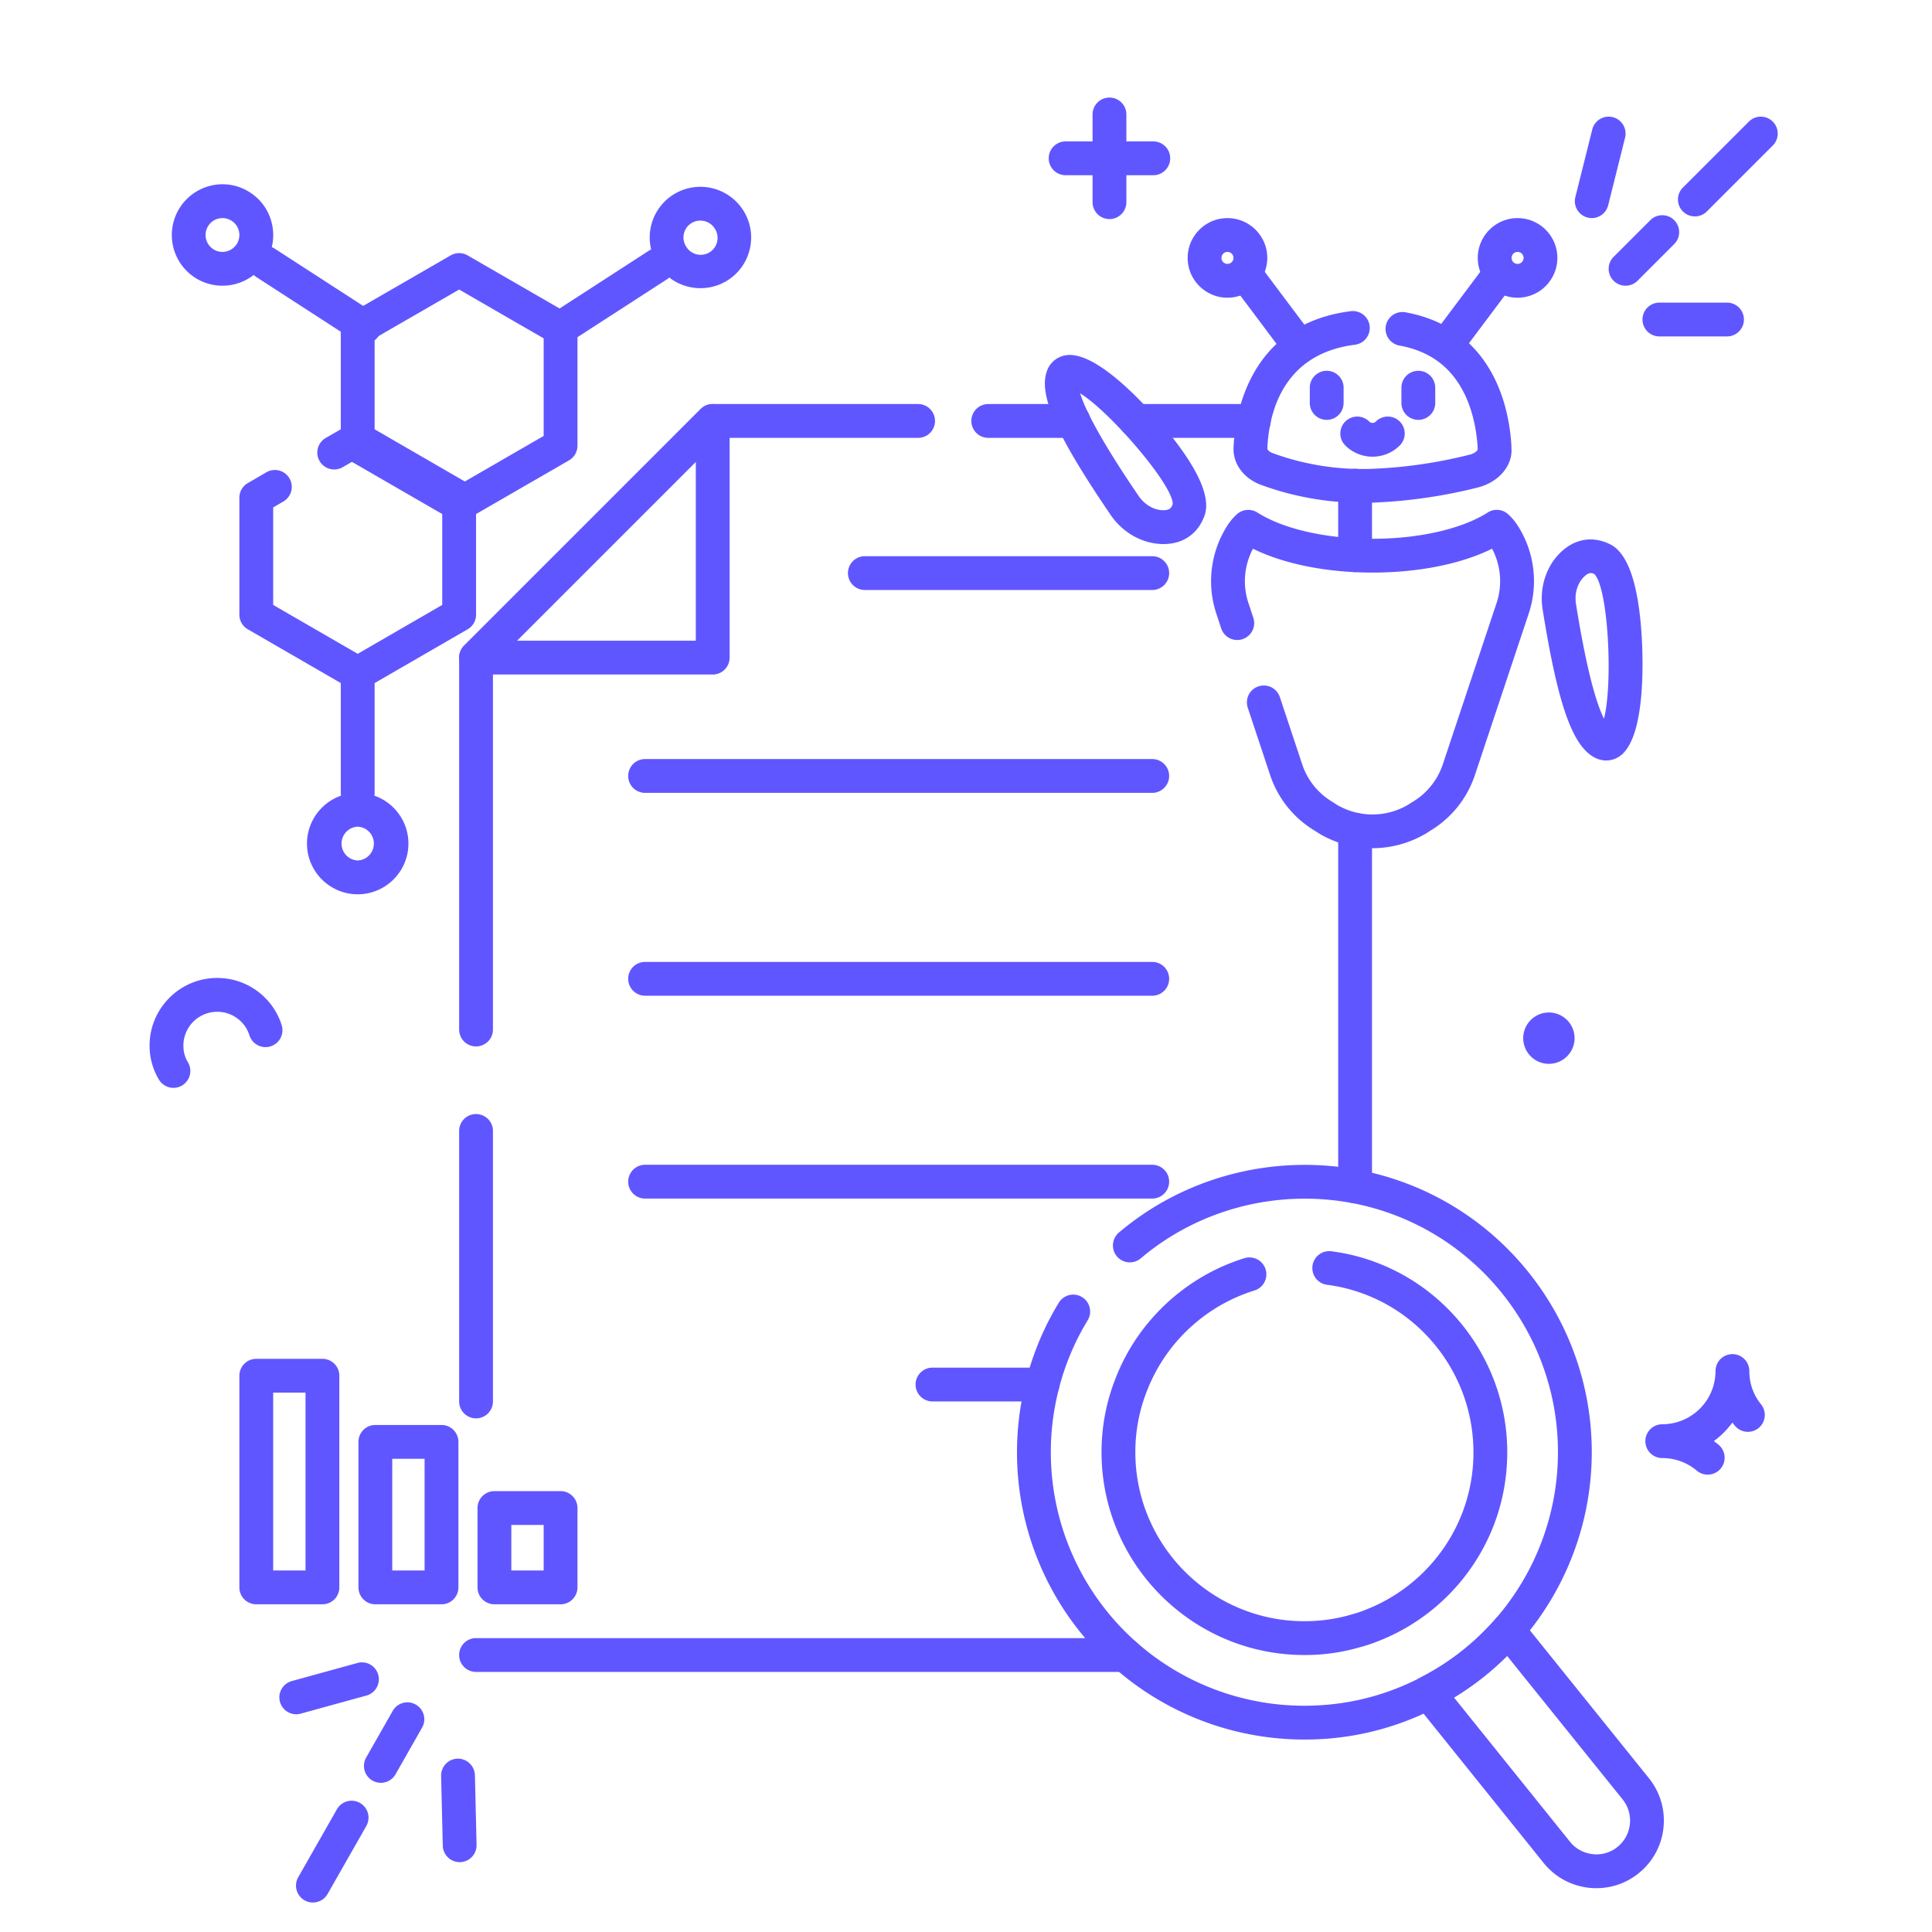 <svg xmlns="http://www.w3.org/2000/svg" xmlns:xlink="http://www.w3.org/1999/xlink" width="512" height="512" x="0" y="0" viewBox="0 0 128 128" style="enable-background:new 0 0 512 512" xml:space="preserve" class=""><g transform="matrix(1.12,0,0,1.12,-7.661,-7.951)"><path d="M35 69a1 1 0 0 1-1-1V46c0-.266.105-.52.293-.707l14-14A.997.997 0 0 1 49 31h12.15a1 1 0 1 1 0 2H49.414L36 46.414V68a1 1 0 0 1-1 1zM81.01 33h-6.97a1 1 0 1 1 0-2h6.97a1 1 0 1 1 0 2zM87 78.28a1 1 0 0 1-1-1v-21.1a1 1 0 1 1 2 0v21.1a1 1 0 0 1-1 1zM87 40.94a1 1 0 0 1-1-1v-4.11a1 1 0 1 1 2 0v4.11a1 1 0 0 1-1 1zM70.34 33H65.3a1 1 0 1 1 0-2h5.04a1 1 0 1 1 0 2zM73.41 106H35a1 1 0 1 1 0-2h38.41a1 1 0 1 1 0 2zM35 91a1 1 0 0 1-1-1V74a1 1 0 1 1 2 0v16a1 1 0 0 1-1 1z" fill="#6056ff" opacity="1" data-original="#000000" class=""></path><path d="M49 47H35a1 1 0 0 1-.707-1.707l14-14A1 1 0 0 1 50 32v14a1 1 0 0 1-1 1zm-11.586-2H48V34.414zM75 42H58a1 1 0 1 1 0-2h17a1 1 0 1 1 0 2zM75 54H45a1 1 0 1 1 0-2h30a1 1 0 1 1 0 2zM75 66H45a1 1 0 1 1 0-2h30a1 1 0 1 1 0 2zM75 78H45a1 1 0 1 1 0-2h30a1 1 0 1 1 0 2zM68.51 90H62a1 1 0 1 1 0-2h6.51a1 1 0 1 1 0 2zM101.281 118.792a3.988 3.988 0 0 1-3.13-1.494l-7.601-9.451a1.002 1.002 0 0 1 .324-1.518 14.791 14.791 0 0 0 4.422-3.457c.195-.223.481-.339.773-.342a1 1 0 0 1 .758.373l7.55 9.38c.67.831.978 1.874.864 2.937a3.967 3.967 0 0 1-1.466 2.688 3.948 3.948 0 0 1-2.494.884zm-8.43-11.276 6.858 8.527c.335.417.813.679 1.346.736a1.955 1.955 0 0 0 1.467-.428c.416-.335.675-.812.732-1.344s-.097-1.054-.433-1.47l-6.83-8.484c-.949.948-2 1.771-3.14 2.463z" fill="#6056ff" opacity="1" data-original="#000000" class=""></path><path d="M84 110a16.989 16.989 0 0 1-16.458-21.249 16.756 16.756 0 0 1 1.923-4.579 1 1 0 1 1 1.71 1.037 14.814 14.814 0 0 0-1.696 4.036 15.007 15.007 0 0 0 4.593 15.005A14.985 14.985 0 0 0 84 108c2.423 0 4.735-.562 6.87-1.668a14.794 14.794 0 0 0 4.427-3.46A15.017 15.017 0 0 0 99 93c0-7.204-5.125-13.401-12.186-14.737-4.497-.836-9.084.392-12.479 3.261a1 1 0 1 1-1.291-1.527c3.849-3.253 9.041-4.647 14.139-3.699C95.19 77.812 101 84.836 101 93c0 4.111-1.49 8.085-4.197 11.188a16.805 16.805 0 0 1-5.018 3.923A16.767 16.767 0 0 1 84 110z" fill="#6056ff" opacity="1" data-original="#000000" class=""></path><path d="M84 105c-6.617 0-12-5.383-12-12 0-1.504.279-2.973.83-4.367 1.304-3.379 4.156-6.038 7.626-7.108a1 1 0 1 1 .589 1.912 10.019 10.019 0 0 0-6.352 5.924A9.842 9.842 0 0 0 74 93c0 5.514 4.486 10 10 10 .95 0 1.864-.128 2.717-.379.371-.098.688-.204.997-.334a10.028 10.028 0 0 0 4.333-3.343A9.9 9.9 0 0 0 94 93c0-4.465-2.989-8.419-7.27-9.617a9.524 9.524 0 0 0-1.373-.281 1 1 0 1 1 .265-1.982c.584.078 1.124.188 1.651.339C92.41 82.896 96 87.643 96 93c0 2.599-.812 5.065-2.347 7.136a12.006 12.006 0 0 1-5.182 4.003 9.35 9.35 0 0 1-1.218.409A11.544 11.544 0 0 1 84 105zM25.913 102H22a1 1 0 0 1-1-1V88.479a1 1 0 0 1 1-1h3.913a1 1 0 0 1 1 1V101a1 1 0 0 1-1 1zM23 100h1.913V89.479H23zM32.957 102h-3.913a1 1 0 0 1-1-1v-8.608a1 1 0 0 1 1-1h3.913a1 1 0 0 1 1 1V101a1 1 0 0 1-1 1zm-2.914-2h1.913v-6.608h-1.913zM40 102h-3.913a1 1 0 0 1-1-1v-4.695a1 1 0 0 1 1-1H40a1 1 0 0 1 1 1V101a1 1 0 0 1-1 1zm-2.913-2H39v-2.695h-1.913zM28 47.93a.99.99 0 0 1-.5-.135l-6-3.47a.998.998 0 0 1-.5-.865v-6.92c0-.356.189-.686.498-.864l1.1-.64a.999.999 0 1 1 1.005 1.728l-.603.351v5.768l5 2.892 5-2.892v-5.766l-5.001-2.893-.89.513a1 1 0 0 1-.997-1.734l1.39-.8a.996.996 0 0 1 .999.002l6 3.47a1 1 0 0 1 .5.865v6.92c0 .357-.19.687-.5.865l-6 3.47a.997.997 0 0 1-.501.135zM39.877 27.581a1 1 0 0 1-.544-1.84l5.877-3.803a1 1 0 0 1 1.087 1.68l-5.877 3.803c-.168.108-.357.16-.543.16z" fill="#6056ff" opacity="1" data-original="#000000" class=""></path><path d="M48.276 24.146c-.985 0-1.95-.482-2.523-1.369a3.002 3.002 0 0 1 .889-4.147 3.004 3.004 0 0 1 4.149.889 2.98 2.98 0 0 1 .415 2.258 2.978 2.978 0 0 1-1.303 1.89 3.001 3.001 0 0 1-1.627.479zm-.006-3.998a.997.997 0 0 0-.838 1.542 1 1 0 1 0 1.679-1.085v-.001a1.003 1.003 0 0 0-.841-.456zM28.395 27.434a.997.997 0 0 1-.542-.16l-5.876-3.804a1.001 1.001 0 0 1 1.087-1.68l5.876 3.804a1.001 1.001 0 0 1-.545 1.84z" fill="#6056ff" opacity="1" data-original="#000000" class=""></path><path d="M19.995 23.999a2.986 2.986 0 0 1-1.624-.479 3.003 3.003 0 0 1 1.001-5.453 2.978 2.978 0 0 1 2.259.416 2.978 2.978 0 0 1 1.303 1.89 2.977 2.977 0 0 1-.415 2.258 3.002 3.002 0 0 1-2.524 1.368zM20.002 20a.992.992 0 0 0-.841.457v.001a1.002 1.002 0 0 0 .296 1.383 1.004 1.004 0 0 0 1.383-.298.993.993 0 0 0 .138-.753.992.992 0 0 0-.434-.629.995.995 0 0 0-.542-.161zm-1.681-.086h.01zM28 55a1 1 0 0 1-1-1v-7a1 1 0 1 1 2 0v7a1 1 0 0 1-1 1z" fill="#6056ff" opacity="1" data-original="#000000" class=""></path><path d="M28 60c-1.654 0-3-1.346-3-3s1.346-3 3-3 3 1.346 3 3-1.346 3-3 3zm0-4a1.001 1.001 0 0 0 0 2 1.001 1.001 0 0 0 0-2zM87.426 36.843c-2.552 0-4.634-.562-5.973-1.055-1.052-.384-1.698-1.266-1.642-2.245.071-1.677.782-7.256 6.922-8.035a1 1 0 1 1 .252 1.984c-4.3.546-5.089 4.087-5.177 6.149-.002.041.081.177.333.269a15.484 15.484 0 0 0 5.888.921 28.08 28.08 0 0 0 5.76-.839c.328-.087.456-.257.462-.297-.002-.16-.011-.262-.019-.371-.113-1.286-.511-3.091-1.765-4.362-.721-.729-1.673-1.207-2.828-1.419a1 1 0 1 1 .36-1.967c1.567.286 2.876.953 3.892 1.98 1.673 1.695 2.193 3.979 2.334 5.597.014.186.024.337.024.477.07 1.003-.733 1.975-1.955 2.297a30.049 30.049 0 0 1-6.183.902c-.231.009-.46.014-.685.014z" fill="#6056ff" opacity="1" data-original="#000000" class=""></path><path d="M85.32 31.936a1 1 0 0 1-1-1v-.903a1 1 0 1 1 2 0v.903a1 1 0 0 1-1 1zM90.74 31.936a1 1 0 0 1-1-1v-.903a1 1 0 1 1 2 0v.903a1 1 0 0 1-1 1zM88.03 34.114a2.276 2.276 0 0 1-1.61-.664.999.999 0 0 1-.001-1.414 1 1 0 0 1 1.415-.002.278.278 0 0 0 .394 0 1 1 0 0 1 1.414 1.416 2.28 2.28 0 0 1-1.612.664zM88.021 57.274a6.142 6.142 0 0 1-3.143-.865l-.278-.178a6.059 6.059 0 0 1-2.631-3.3l-1.318-3.966a1.001 1.001 0 0 1 .633-1.265 1 1 0 0 1 1.264.634l1.32 3.97c.305.93.938 1.719 1.786 2.228l.275.176a4.149 4.149 0 0 0 4.229-.018l.222-.143a4.1 4.1 0 0 0 1.81-2.239l3.171-9.515a4.093 4.093 0 0 0-.258-3.234c-1.833.902-4.35 1.41-7.073 1.41s-5.239-.508-7.072-1.41a4.128 4.128 0 0 0-.478 1.921c0 .444.073.885.217 1.309l.293.888a1.001 1.001 0 0 1-1.9.627l-.29-.88a6.056 6.056 0 0 1-.32-1.943c0-1.105.302-2.193.872-3.145.189-.323.416-.604.667-.826a1.004 1.004 0 0 1 1.2-.093c1.524.973 4.07 1.553 6.812 1.553s5.288-.58 6.812-1.553a.998.998 0 0 1 1.201.094c.251.223.477.503.67.833a6.08 6.08 0 0 1 .544 5.087l-3.168 9.506a6.077 6.077 0 0 1-2.655 3.311l-.225.145a6.247 6.247 0 0 1-3.189.881zM92.545 28.322a.999.999 0 0 1-.799-1.599l2.709-3.612a1 1 0 0 1 1.6 1.199l-2.709 3.612a.994.994 0 0 1-.801.4z" fill="#6056ff" opacity="1" data-original="#000000" class=""></path><path d="M96.611 24.71c-1.298 0-2.355-1.057-2.355-2.355s1.057-2.354 2.355-2.354 2.354 1.057 2.354 2.354a2.358 2.358 0 0 1-2.354 2.355zm0-2.71a.355.355 0 1 0 0 .71.355.355 0 0 0 0-.71zM83.515 28.322a1 1 0 0 1-.801-.4l-2.709-3.612a1 1 0 0 1 1.6-1.199l2.709 3.612a.998.998 0 0 1-.799 1.599z" fill="#6056ff" opacity="1" data-original="#000000" class=""></path><path d="M79.45 24.71c-1.298 0-2.355-1.057-2.355-2.355s1.057-2.354 2.355-2.354 2.355 1.057 2.355 2.354a2.358 2.358 0 0 1-2.355 2.355zm0-2.71a.355.355 0 1 0 0 .71.355.355 0 0 0 0-.71zM101.854 52.085a1.47 1.47 0 0 1-.656-.159c-1.333-.666-2.204-3.128-3.105-8.78-.193-1.207.164-2.425.953-3.259.863-.911 1.974-1.124 3.046-.588 1.048.523 1.675 2.36 1.862 5.457.084 1.402.239 6.059-1.326 7.092a1.391 1.391 0 0 1-.774.237zm.248-1.942h.01zm-1.159-9.142c-.116 0-.255.06-.445.261-.365.386-.526.972-.431 1.568v.001c.675 4.229 1.271 6.021 1.654 6.781.543-2.086.254-7.781-.576-8.559a.483.483 0 0 0-.202-.052zM75.663 39.282c-.063 0-.128-.002-.193-.006-1.147-.064-2.242-.706-2.93-1.716-3.224-4.729-4.28-7.117-3.768-8.517a1.4 1.4 0 0 1 1.094-.925c1.855-.327 4.927 3.165 5.827 4.241 1.994 2.384 2.8 4.151 2.396 5.253-.391 1.07-1.27 1.67-2.426 1.67zm-4.926-8.917c.242.81 1.037 2.522 3.455 6.068.341.5.86.816 1.39.847.455.013.547-.132.629-.354.057-1.081-3.648-5.419-5.474-6.561zM101.001 20a1 1 0 0 1-.972-1.242l1-4a1 1 0 0 1 1.941.484l-1 4a1 1 0 0 1-.969.758zM109 27h-4a1 1 0 1 1 0-2h4a1 1 0 1 1 0 2zM107.1 19.9a.999.999 0 0 1-.707-1.707l3.9-3.9a.999.999 0 1 1 1.414 1.414l-3.9 3.9a.993.993 0 0 1-.707.293zM103 24a.999.999 0 0 1-.707-1.707l2.17-2.17a.999.999 0 1 1 1.414 1.414l-2.17 2.17A.997.997 0 0 1 103 24zM34.031 117.252a1 1 0 0 1-.999-.977l-.098-4.122a1 1 0 0 1 .976-1.023 1.01 1.01 0 0 1 1.023.977l.098 4.122a1 1 0 0 1-.976 1.023h-.024zM24.361 108.505a1 1 0 0 1-.265-1.963l3.856-1.062a1 1 0 1 1 .531 1.927l-3.856 1.062a1.014 1.014 0 0 1-.266.036zM25.349 119.64a1 1 0 0 1-.868-1.495l2.29-4.02a1 1 0 0 1 1.738.99l-2.29 4.02a1 1 0 0 1-.87.505zM29.369 112.56a1 1 0 0 1-.869-1.494l1.57-2.76a1 1 0 0 1 1.739.988l-1.57 2.76a1 1 0 0 1-.87.506zM107.859 94.33a.998.998 0 0 1-.641-.232 3.158 3.158 0 0 0-2.048-.748 1 1 0 1 1 0-2 3.153 3.153 0 0 0 3.15-3.149 1 1 0 1 1 2 0c0 .725.235 1.4.68 1.954a1 1 0 1 1-1.559 1.252 3.694 3.694 0 0 1-.122-.158 5.205 5.205 0 0 1-1.096 1.097c.095.069.188.142.279.218a1 1 0 0 1-.643 1.766zM72.47 20.058a1 1 0 0 1-1-1V13.87a1 1 0 1 1 2 0v5.188a1 1 0 0 1-1 1z" fill="#6056ff" opacity="1" data-original="#000000" class=""></path><path d="M75.063 17.464h-5.187a1 1 0 1 1 0-2h5.187a1 1 0 1 1 0 2zM17.101 71.45c-.336 0-.665-.17-.854-.478a3.86 3.86 0 0 1-.558-2.022c0-2.206 1.794-4 4-4a3.989 3.989 0 0 1 3.812 2.785 1 1 0 0 1-1.905.61 1.997 1.997 0 0 0-1.907-1.395c-1.103 0-2 .897-2 2 0 .364.088.693.263.978a1 1 0 0 1-.851 1.522zM98.464 70.03c-.837 0-1.519-.682-1.519-1.519s.682-1.519 1.519-1.519 1.519.682 1.519 1.519a1.522 1.522 0 0 1-1.519 1.519zM34 37.929c-.173 0-.345-.045-.5-.134l-6-3.465a1 1 0 0 1-.5-.866v-6.928c0-.357.19-.688.5-.866l6-3.464c.31-.178.69-.178 1 0l6 3.464a1 1 0 0 1 .5.866v6.928c0 .357-.19.688-.5.866l-6 3.465a1.003 1.003 0 0 1-.5.134zm-5-5.042 5 2.888 5-2.888v-5.773l-5-2.887-5 2.887zm11 .577h.01z" fill="#6056ff" opacity="1" data-original="#000000" class=""></path></g></svg>